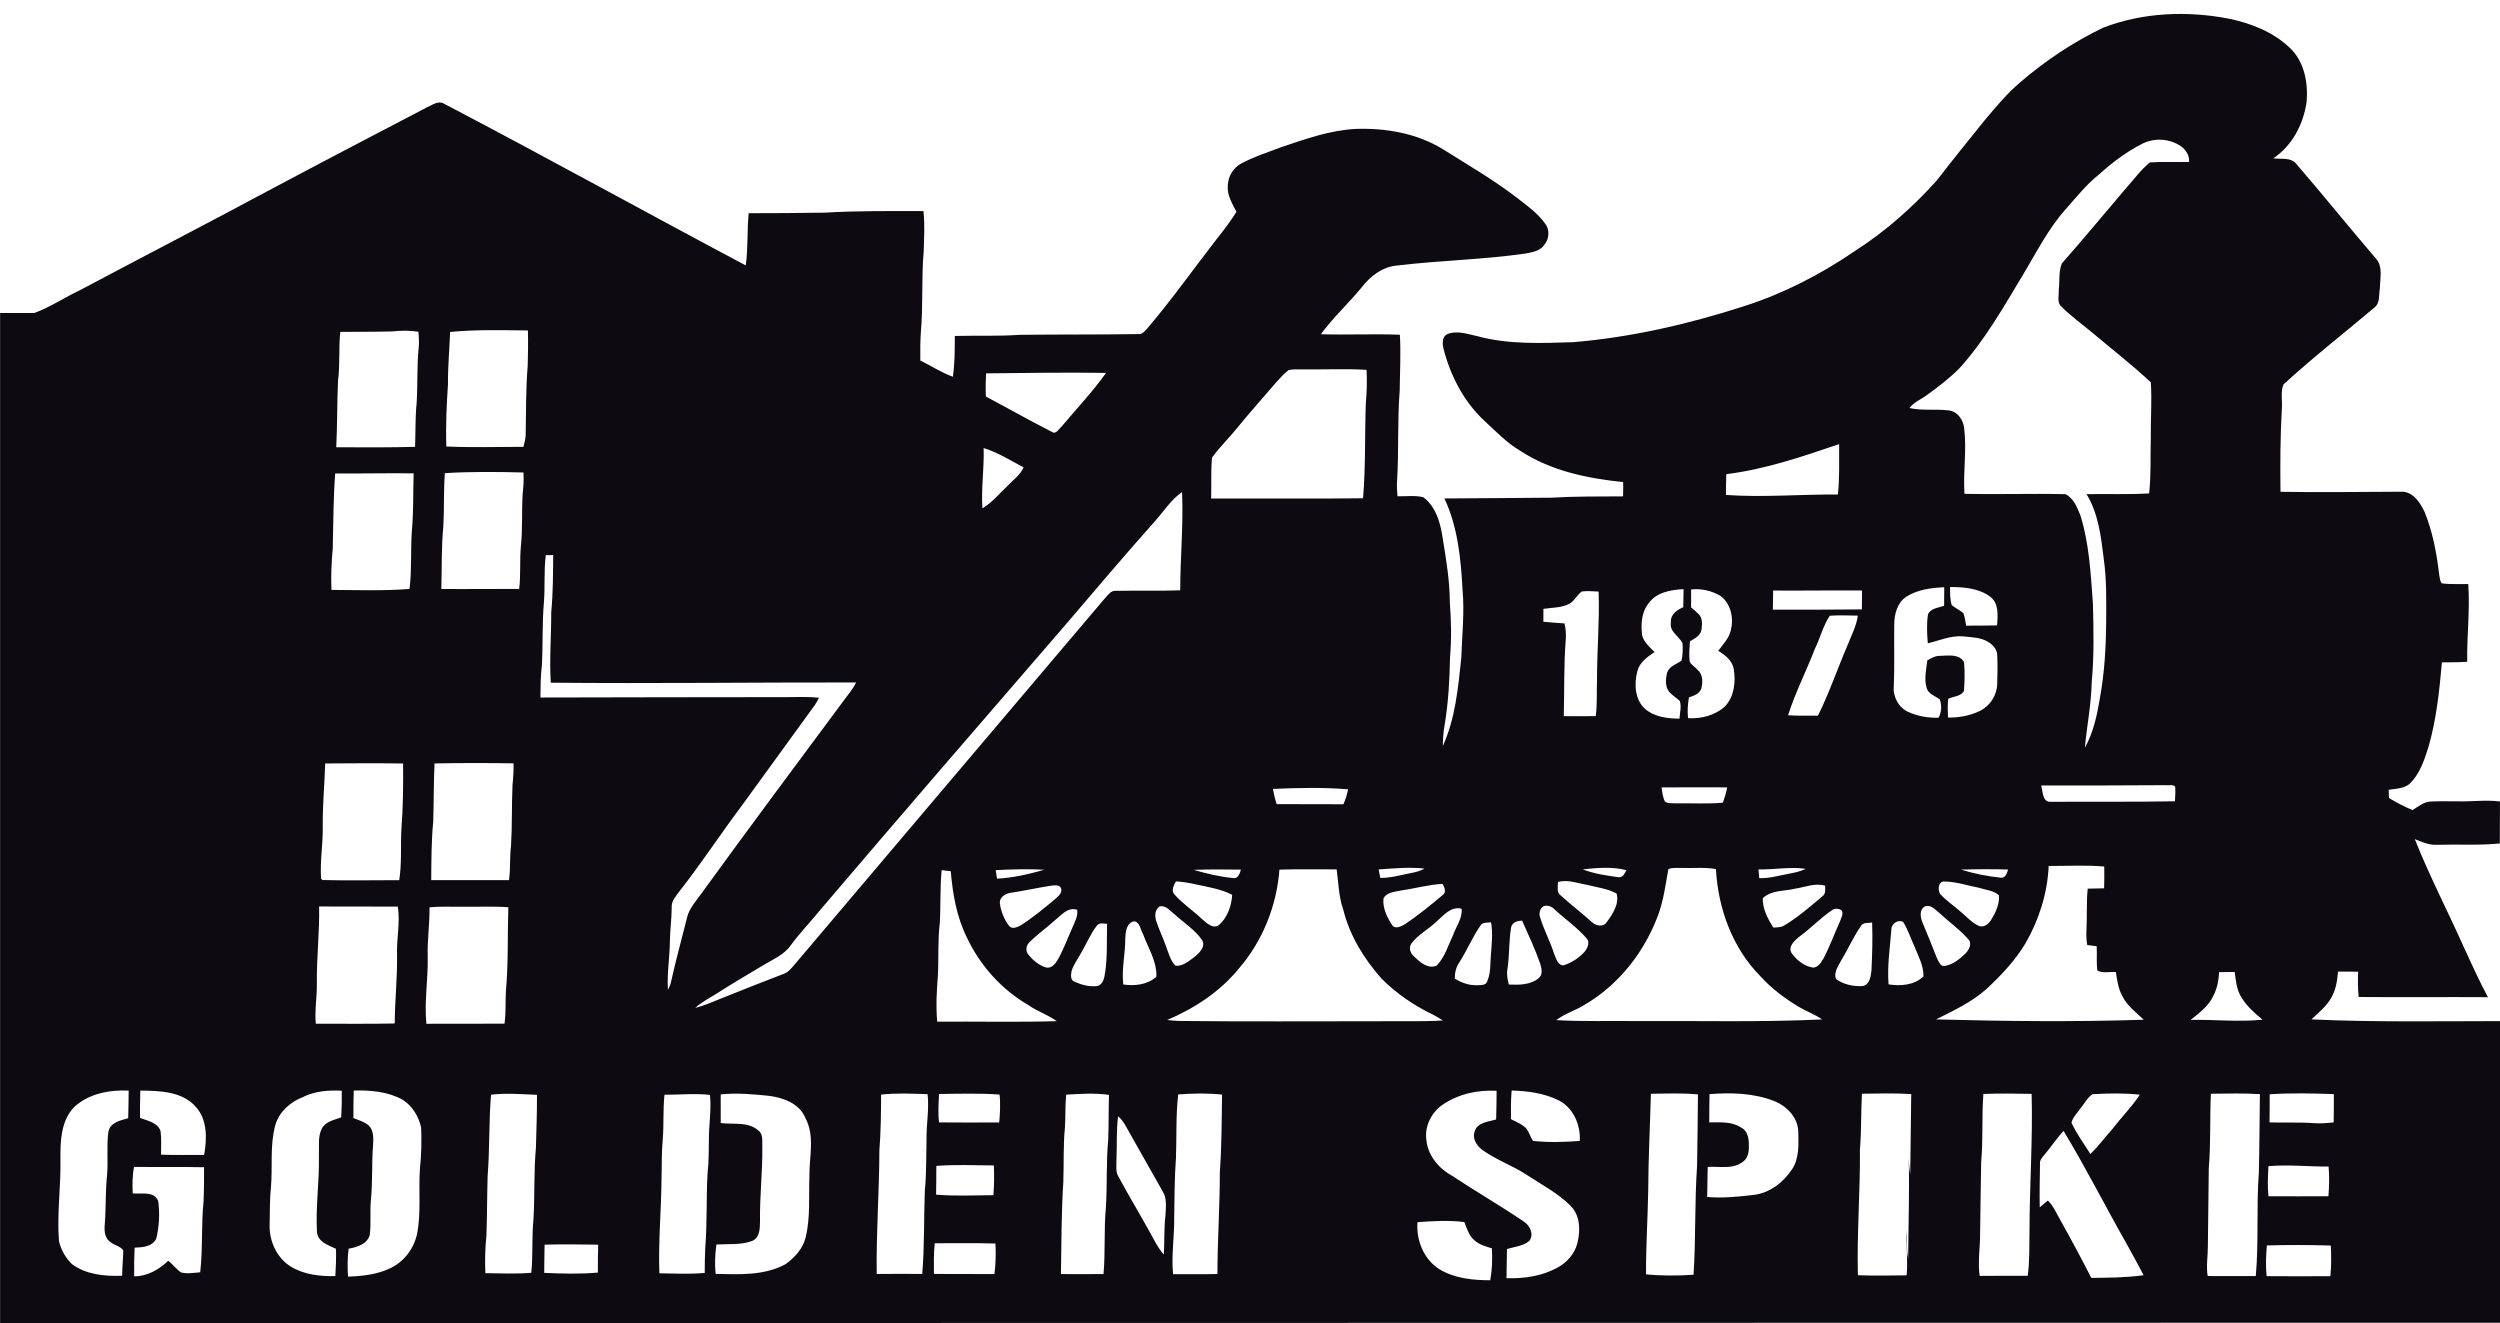 <?xml version="1.0" encoding="UTF-8"?>
<!DOCTYPE svg  PUBLIC '-//W3C//DTD SVG 1.1//EN'  'http://www.w3.org/Graphics/SVG/1.1/DTD/svg11.dtd'>
<svg enable-background="new 193 434 1218.652 645" version="1.1" viewBox="193 434 1218.7 645" xml:space="preserve" xmlns="http://www.w3.org/2000/svg">
<path d="m1411.7 931.77c-30.3 0.03-61.622 0.56-91.892-0.83 3.5-3.4 7.48-6.51 9.83-10.89 2.1-3.79 2.74-8.15 3.09-12.4 3.27-0.03 6.55-0.02 9.83 0.05-0.17 4.1-0.19 8.22 0.26 12.32 21 0.19 42.01-0.05 63.01 0.09-4.2-7.82-7.89-15.9-11.57-23.96-7.91-17.75-16.91-35.03-24.1-53.09 3.47 1.38 7 3.02 10.85 2.76 10.2-0.31 20.43 0.37 30.6-0.64-0.04-6.82 0.11-13.64 0.09-20.46-6.87-0.9-13.76 0.11-20.65-0.08-4.35 0.04-8.7-0.13-13.04 0.09-3.44 0.11-6.17 2.5-8.98 4.19-3.96-1.72-7.8-3.66-11.46-5.93-0.01-1.33-0.05-2.66-0.14-3.97 3.67-0.64 8-0.5 10.74-3.46 4.66-4.76 6.69-11.34 8.69-17.52 3.86-13.41 5.29-27.32 6.53-41.17 4.1 0.06 8.21 0 12.32-0.27-0.18-12.63 1.4-25.23 0.52-37.86-4.31-0.12-8.66 0.23-12.93-0.38-1.04-1.33-0.99-3.12-1.31-4.69-1.19-10.28-3.16-20.58-7.09-30.19-2.16-4.7-5.94-10.21-11.79-9.77-19.47 0.05-38.95 0.38-58.41 0.04-0.19-13.45-0.1-26.91 0.65-40.33 0.37-3.95-0.74-8.34 0.8-12 14.26-13.12 29.59-25.03 44.38-37.53 2.84-2.24 2.02-6.28 2.63-9.44 0-4.75 1.61-10.37-1.86-14.31-13.1-15.25-25.69-30.94-38.83-46.16-2.63-3.47-7.52-2.23-11.28-2.8 9.3-6.18 14.81-16.88 16.27-27.77 0.74-9.24-1.22-19.57-8.27-26.13-7.97-7.62-18.6-11.85-29.26-14.09-20.41-4.02-42.14-3.21-61.66 4.3-14.57 7.01-28.18 16.08-40.43 26.61-6.52 5.55-12.02 12.15-17.49 18.7-7.72 9.63-15.53 19.18-23.03 28.98-11.83 13.2-25.24 25.08-40.19 34.65-16.7 11.43-34.88 20.77-54.18 26.92-27.01 8.69-54.88 15.12-83.19 17.47-15.5 0.47-31.31 1.18-46.45-2.9-4.79-1.02-10.01-3.02-14.79-1.02-2.56 1.24-2.44 4.54-1.88 6.9 3.33 13.19 9.82 25.84 19.83 35.2 5.74 5.29 11.18 11.05 18 14.99 14.79 9.61 32.48 13.25 49.78 15.02 0.07 2.31 0.07 4.64-0.04 6.96-11.72 0.09-23.46-0.05-35.16 0.65-17.31 0.12-34.62 0.3-51.93 0.37 6.51 13.84 8.03 29.34 8.84 44.42 1 11.12-0.23 22.26-0.61 33.38-1.56 14.49-2.87 29.43-8.99 42.86 0.02-3.33 0.24-6.66 0.83-9.94 1.83-11 2.49-22.16 2.67-33.3 0.79-8.98 0.57-18.01-0.11-26.99-0.02-10.12-1.69-20.12-3.3-30.08-1.1-7.65-3.09-16.08-9.63-20.96-4.11-0.98-8.4-0.36-12.58-0.45-0.18-2.5-0.39-5-0.19-7.5 0.9-14.65 0.11-29.37 1.28-44.01 0.08-9.07 0.64-18.17 0.08-27.24-12.83-0.5-25.67 0.16-38.5-0.24 5.92-8.2 13.52-15.02 19.89-22.87 4.23-5.37 9.95-9.95 17-10.6 20.83-2.51 41.89-2.87 62.67-5.84 3.4-0.62 7.41-1.25 9.44-4.4 2.27-2.78 2.63-7 0.5-9.95-3.3-4.76-8-8.29-12.54-11.78-11.74-9.26-24.73-16.73-37.36-24.68-12.64-7.8-27.8-10.47-42.48-9.97-12.6 0.61-24.58 4.9-36.43 8.89-6.54 2.48-13.25 4.63-19.44 7.94-3.95 2.05-6.49 6.29-6.63 10.73-0.46 4.7 2.18 8.84 4.22 12.85-2.8 4.42-5.9 8.64-9.19 12.7-11.52 14.81-22.34 30.19-34.54 44.46-1.11 1.16-2.29 2.65-4.07 2.45-19.3 0.28-38.61 0.14-57.9 0.36-10.52 0.73-21.07 0.29-31.6 0.55-0.03 6.63 0.03 13.29-0.94 19.87-5.6-1.98-10.55-5.32-15.87-7.89-0.02-4.56-0.06-9.13 0.25-13.68 1.22-13.19 0.21-26.47 1.41-39.66 0.14-6.5 0.63-13.04-0.16-19.53-16.03 0.03-32.07-0.18-48.08 0.78-12.36 0.13-24.72 0.32-37.08 0.27-0.88 8.46-0.22 17-1.45 25.44-49.07-26.05-97.69-52.97-146.91-78.74-2.93-1.88-5.91 0.63-8.6 1.75-26.04 13.58-52.07 27.18-77.99 40.99-30.21 16.22-60.7 31.94-90.98 48.05-7.52 3.55-14.47 8.25-22.29 11.15h-16.71v492.42l1218.7-0.2v-147.03zm-1156.2 47.35c-3.7 1.02-8.56 1.99-9.63 6.34-1 7.03-0.08 14.19-0.67 21.27-0.88 8.23-0.48 16.52-1.18 24.77-0.22 2.87 0.19 6.32 2.86 8 1.88 1.6 4.81 1.96 6.21 4.03-0.02 4.12-0.57 8.23-0.53 12.37-8.39 0.3-17.45-0.47-24.41-5.62-3.18-3-5.43-7.06-6.41-11.3-1.03-13.19 0.96-26.37 0.73-39.56-0.09-8.9 0.13-19 6.73-25.8 7.09-6.52 17.18-8.4 26.53-7.98-0.01 4.49-0.16 8.99-0.23 13.48zm36.72 40.61c-1.16 11.46-0.3 23.03-1.62 34.48-3.12 0.26-6.34 0.86-9.41 0.05-2.28-1.63-3.96-3.96-6.17-5.68-4.48 4.33-10.24 7.59-16.62 7.63-0.08-4.67 0.03-9.34 0.23-14 3.82-0.13 8.75-0.46 10.55-4.45 1.47-5.92 1.74-12.2 0.96-18.23-1.93-5.06-8.27-3.34-12.43-3.77-0.23-4.32-0.16-8.66 0.6-12.92 11.38 0.14 22.77-0.07 34.16 0.16 0.03 5.57 0.01 11.16-0.25 16.73zm0.3-22.74c-7 0.01-14 0.13-20.99-0.11-0.07-3.81 0.26-7.65-0.25-11.43-1.36-4.32-6.35-5.04-9.99-6.48-0.12-4.45 0.03-8.89 0.11-13.32 9.41 0.08 20.67 0.33 27.25 8.14 5.55 6.37 5.21 15.38 3.87 23.2zm1006.3 5.49c9.77-0.85 19.54 0.26 29.32 0.19 0.43 4.81 0.3 9.66-0.09 14.47-9.74 0.05-19.49 0.05-29.23 0-0.5-4.88-0.26-9.78 0-14.66zm-182.63-234.02c0.42-10.02 0.07-20.04 0.22-30.06 0-5.02 1.5-10.72 5.97-13.56 5.46-3.46 12.06-4.28 18.4-4.57 0 3.01-0.04 6.01-0.07 9.03-2.75 1.02-6.55 1.17-7.87 4.23-0.67 4.64-0.49 9.39-0.07 14.06 5.69-1.34 11.23-3.88 17.22-3.36 4.19 0.45 8.7 0.46 12.39 2.8 2.19 1.41 4.25 3.63 4.24 6.41 0.2 4.67 0.14 9.35-0.03 14.02-0.12 5.49-3.53 10.79-8.51 13.13-4.79 2.35-10.17 3.27-15.46 3.21-0.12-3.06-0.28-6.13 0.11-9.16 2.52-1.21 5.99-1.08 7.61-3.69 0.46-4.69 0.48-9.45 0.1-14.14-2.3-4.11-7.58-3.23-11.5-3.1-2.37-0.08-4.44 1.06-6.41 2.21-0.51 4.39-1.62 8.94-0.37 13.31 0.77 3.06 4.13 4 6.4 5.68 1.09 2.75 0.94 6.5-0.6 8.97-5.01 0.13-10.11-0.72-14.67-2.8-4.79-2.13-7.62-7.48-7.1-12.62zm32.68 110.07c-3.34-3-7.16-5.47-10.16-8.82-1.04-1.87-0.97-5.46 1.6-6 5.9-0.03 11.6 1.93 17.35 3.06 3.26 1.07 7.15 1.26 9.77 3.67 0.38 4.22-1.54 8.26-3.67 11.79-1.24 2.15-3.9 4.36-6.45 2.95-3.28-1.55-5.67-4.4-8.44-6.65zm2.35 20.18c-2.85 2.77-6.21 5.55-10.24 6.17-2.22 0.33-2.9-2.25-3.74-3.74-2.28-5.7-4.5-11.42-6.9-17.06-1.16-2.62-1.97-6.58 1.07-8.25 2.87-0.96 4.97 1.58 6.96 3.2 4.68 4.33 9.96 8.06 14.17 12.88 1.92 2.06 0.32 5.1-1.32 6.8zm-2.34-40.79c7.66-0.24 15.34-0.26 23.01-0.05-0.49 1.87-1.36 4.45-3.84 3.95-6.49-0.65-12.93-2.03-19.17-3.9zm-5.24-137.76c6.76 0 14.18 0.59 19.73 4.87 4.18 3.33 3.44 9.13 3.19 13.85-5.03 0.09-10.06 0.09-15.09 0.12-0.36-1.98-0.63-3.98-1.25-5.89-1.68-1.71-3.97-2.6-5.77-4.12-0.92-2.85-0.8-5.88-0.81-8.83zm-42.93 1.7c0.02 3.07-0.03 6.14-0.08 9.21-14.47 0.1-28.94 0.2-43.4 0.13 0.02-3.11 0.08-6.22 0.15-9.32 14.44 0.12 28.88-0.15 43.33-0.02zm-32.68 145.36c4.86-0.73 9.8-2.93 14.72-1.45-0.07 1.76 0.4 3.94-1.32 5.11-5.98 5.05-11.91 10.25-18.66 14.26-1.59 1.03-3.55 0.89-5.34 1.03-2.68-4.34-5.22-9.06-5.12-14.3 4.23-4.08 10.42-3.34 15.72-4.65zm-17.43-5.16c-0.13-1.43-0.25-2.83-0.38-4.24 7.68 0.17 15.38-1.4 23.04-0.28-2.77 1.39-5.85 1.93-8.86 2.52-4.57 0.85-9.11 2.22-13.8 2zm28.6-79.17c-4.85-0.04-9.71 0.11-14.54-0.22 3.54-11.12 8.89-21.56 13.09-32.43 2.59-5.27 3.98-11.22 7.23-16.08 4.54-0.33 9.11-0.13 13.67-0.05-0.7 5.27-3.32 9.97-5.19 14.88-4.86 11.25-8.77 22.94-14.26 33.9zm-44.67-117.74c18.93-2.36 37.06-8.52 55.02-14.66-0.05 8.19 0.26 16.44-0.62 24.6-18.19-0.2-36.41 1.48-54.58 0.19 0.01-3.38 0.07-6.76 0.18-10.13zm-18.2 108.81c2.3-0.8 5.05-1.62 5.98-4.17 0.83-2.99 0.9-6.84-1.58-9.09-1.28-1.51-3.32-2.46-4.06-4.33-0.36-3.24-0.07-6.49 0.13-9.72 2.25-1.38 5.14-2.73 5.64-5.64 0.3-2.55 0.69-5.72-1.42-7.63-1.13-1.21-2.42-2.24-3.65-3.3-0.01-2.92 0.01-5.83 0.02-8.73 4.96-0.55 10.17 0.62 14.43 3.23 4.98 3.75 6.43 10.85 4.93 16.68-0.9 3.93-3.85 6.86-6.15 10.01 3.37 2.04 6.81 4.7 7.57 8.83 1.05 6.24 0.24 13.46-4.27 18.25-4.85 4.43-11.55 6.11-18 5.76-0.39-3.39-0.15-6.8 0.43-10.15zm18.64 43.88c-0.46 2.54-1.22 5-2.09 7.44-7.62 0.72-15.29 0.2-22.92 0.34-1.77-0.2-3.86 0.23-5.34-0.89-1.08-2.15-1.29-4.57-1.64-6.89 10.67 0.03 21.33-0.12 31.99 0zm-43.83-56.52c1.04-4.41 4.91-7.1 8.45-9.46-2.36-2.31-5.01-4.63-6.03-7.87-0.73-5.4-0.47-11.44 3.09-15.88 3.83-5.38 10.88-6.65 17.06-6.9-0.04 2.94-0.08 5.88-0.16 8.82-3.1 1.27-6.38 3.57-6.02 7.38-0.8 4.49 3.86 6.66 5.63 10.05 0.25 2.86 0.16 5.79-0.46 8.61-2.53 1.77-6.05 2.67-7.05 5.97-0.79 3.28-1.05 7.51 1.76 9.95 1.37 1.36 3.02 2.38 4.44 3.71 0.94 2.76 0.02 5.78-0.14 8.63-5.88-0.03-12.25-0.82-16.85-4.83-4.94-4.53-5.29-12.09-3.72-18.18zm-5.3 96.87c-0.82 1.51-1.75 3.79-3.89 3.42-5.86-0.81-11.84-1.62-17.36-3.82 7.02-0.71 14.35-1.43 21.25 0.4zm-9.65 25.4c-1.71 2.51-5.37 1.78-7.23-0.15-4.92-4.43-10.22-8.41-15.08-12.89-2.18-1.54-1.41-4.32-1.39-6.57 4.67-1.39 9.39 0.58 14.01 1.32 4.87 1.28 10.08 1.83 14.56 4.28 1.4 5.07-1.95 10.09-4.87 14.01zm-30.81-152.78c4.19-0.67 8.69-0.43 12.56-2.44 2.63-1.37 3.79-4.38 6.16-6.04 2.71-0.35 5.45-0.07 8.19 0.05 0.51 14.36-0.8 28.69-0.78 43.05-0.24 5.88 0.17 11.8-0.62 17.65-5.2 0.08-10.4 0.08-15.59 0.02 0.36-12.56-0.01-25.15 1-37.68 0.15-2.54-0.03-5.08-0.65-7.53-3.44-0.21-6.87-0.47-10.28-0.81 0.01-2.1 0.01-4.19 0.01-6.27zm0.04 144.95c2.07-0.72 4.11 0.16 5.55 1.7 5.01 4.63 10.74 8.54 15.24 13.72 2.09 1.95 0.76 4.93-0.76 6.78-2.81 3.09-6.47 5.5-10.49 6.68-2.82-0.38-3.41-3.65-4.4-5.8-1.92-5.96-4.89-11.53-6.75-17.5-0.74-1.95-0.22-4.46 1.61-5.58zm-17.57 30.63c1.05-6.79 0.63-13.72 1.83-20.49 0.56-2.36 3.17-3.1 5.32-3.09 3.07 6.87 6.27 13.7 8.76 20.8 0.68 2.23 1.53 5.27-0.51 7.07-4.01 3.51-9.71 3.48-14.73 3.26-0.63-2.47-1.16-5.01-0.67-7.55zm-13.14-21.2c1.05-1.82 3.39-1.26 5.14-1.58 0.98 5.39 0.3 10.88-0.1 16.29-0.33 4.13-0.01 8.47-1.73 12.36-0.53 2.24-3.27 1.87-5.03 2.02-3.85 0.14-7.49-1.25-10.76-3.14-0.13-2.92 0.59-5.76 2.28-8.17 3.66-5.77 6.29-12.17 10.2-17.78zm-9.21-8.2c0.46 4.68-2.63 8.58-4.14 12.79-2.41 5.08-4.03 10.85-8.05 14.95-4.17 1.82-8.26-1.79-11.06-4.58-1.93-1.56-2.68-4.47-1-6.49 3.18-4.18 8.04-6.6 11.78-10.22 3.6-3.03 7.13-7.82 12.47-6.45zm-9.34-12.11c1.11 1.69 2.09 4.27-0.1 5.61-5.82 4.89-11.74 9.73-18.06 13.96-1.8 1.11-4.97 2.78-6.43 0.41-2.46-3.81-4.69-8.37-4.12-13.02 1.64-2.85 5.24-3.07 8.13-3.67 6.88-0.97 13.61-2.92 20.58-3.29zm-8.74-7.47c-1.97 1.15-4.18 1.72-6.39 2.14-5.04 0.95-10.02 2.5-15.19 2.4-0.26-1.4-0.5-2.77-0.76-4.13 7.42-0.48 14.91-1.24 22.34-0.41zm-103.59-200.31c3.68-5.18 8.33-9.58 12.31-14.53 6.1-7.51 12.58-14.7 18.86-22.06 1.97-2.1 3.85-4.35 6.17-6.1 2.22-0.54 4.54-0.29 6.81-0.34 10.4 0.14 20.8-0.4 31.19 0.22 0.29 5.37 0.13 10.76-0.35 16.12-0.57 15.5-0.05 31.02-1.36 46.48-24.69 0.32-49.37 0.03-74.06 0.15 0.23-6.65-0.18-13.33 0.43-19.94zm66.34 161.68c-0.52 2.49-1.24 4.95-2.3 7.28-10.84-0.07-21.67 0.01-32.5-0.07-0.81-2.42-1.41-4.9-1.83-7.4 12.19-0.55 24.46-0.83 36.63 0.19zm-52.26 39.15c-0.51 1.92-1.41 4.6-3.96 4.09-6.46-0.66-12.85-2.15-19.07-3.99 7.67-0.26 15.35-0.22 23.03-0.1zm-4.24 12.27c-0.32 5.33-2.28 10.96-6.31 14.6-2.94 2.37-5.99-0.8-8.23-2.61-4.39-4.27-9.66-7.61-13.67-12.25-1.7-2-0.17-4.36 0.76-6.28 3.19 0.18 6.35 0.69 9.47 1.4 6.08 1.34 12.37 2.24 17.98 5.14zm-119.98-254.19c19.49-0.21 39-0.52 58.49-0.23-6.55 9.23-14.4 17.48-21.67 26.16-1.35 1.08-2.65 3.99-4.69 2.62-10.85-5.54-21.46-11.55-32.22-17.25-0.19-3.77-0.11-7.54 0.09-11.3zm-1.19 36.39c6.93 2.14 13.12 6.08 19.5 9.45-1.66 3.66-5.03 6.03-7.72 8.87-4.03 3.79-7.57 8.22-12.38 11.07-0.64-9.8 0.93-19.58 0.6-29.39zm-261.12-31.03c-0.09-8.54 0.74-17.03 1.04-25.55 12.6-1.21 25.29-0.86 37.93-0.73 0.14 5.78 0.06 11.56-0.11 17.34-0.97 11.21-0.74 22.47-0.99 33.71-0.07 1.93-0.64 3.8-1.08 5.68-12.53 0.03-25.06 0.38-37.58-0.16-0.36-10.11 0.11-20.21 0.79-30.29zm-2.24 68.9c0.44-8.54 0.08-17.1 0.72-25.62 12.74-0.79 25.55-0.64 38.31-0.33 0.25 3.47 0.01 6.95-0.39 10.4-0.5 8.47 0.03 16.98-0.85 25.42-0.66 6.96 0.01 13.99-0.85 20.94-12.64-0.03-25.29 0.14-37.93 0.03 0.29-10.28-0.03-20.6 0.99-30.84zm-4.95 144.12c0.31-9.41 0.18-18.83 0.64-28.24 12.83-0.23 25.67-0.24 38.5-0.03 0.11 3.49-0.13 6.98-0.49 10.46-0.45 9.93-0.13 19.89-0.73 29.82-0.74 5.53-0.16 11.14-1 16.66-12.63-0.09-25.27 0.05-37.9 0 0.08-9.56 0.06-19.14 0.98-28.67zm-46.4-214.99c1.05-7.84 0.22-15.77 1.1-23.62 8.36-0.09 16.73 0.03 25.09-0.21 4.31-0.44 8.67-0.54 12.97 0.14 0.27 2.56 0.4 5.14 0.15 7.71-0.92 8.97-0.43 18.01-0.99 26.99-0.73 7.12-0.51 14.28-0.77 21.42-12.8 0.3-25.62 0.29-38.43 0.19 0.55-10.86 0.39-21.76 0.88-32.62zm-2.58 81.99c0.32-12.2 0.24-24.41 1.19-36.59 12.75 0.09 25.49-0.19 38.23-0.06-0.27 9.57 0 19.16-0.91 28.69-0.57 9.22 0.05 18.49-1.09 27.67-12.65 0.98-25.37 0.54-38.05 0.46-0.29-6.73-0.01-13.47 0.63-20.17zm-4.88 135.04c-0.07-10.11 0.88-20.16 1.2-30.25 12.65-0.1 25.31-0.18 37.97 0.01 0.1 10.74-0.01 21.51-0.84 32.23-0.43 8.21 0.25 16.5-1.05 24.64-12.48 0-24.98 0.25-37.46-0.06l-0.62-0.64c-0.63-8.66 1.04-17.27 0.8-25.93zm-2.88 76.97c-0.14-12.53 1.37-24.98 1.11-37.51 12.79-0.02 25.59 0.03 38.38 0.06 1.2 7.8-0.67 15.64-0.38 23.48 0.17 11.19-1.09 22.31-1.14 33.49-12.82 0.28-25.64 0.08-38.45 0.12-0.69-6.55 0.65-13.08 0.48-19.64zm11.87 65.3c-3.38 1.26-7.65 1.97-9.47 5.49-2.03 4.1-1.17 8.83-1.39 13.23 0.26 12.36-1.62 24.66-0.96 37.02 0.28 4.92 5.53 6.57 9.28 8.33 0.18 4.43-0.08 8.86-0.31 13.29-7.37 0.2-15.12-0.67-21.55-4.53-7.13-4.27-10.9-12.95-10.47-21.08 0.15-6.01 0-12.03 0.65-18 0.83-10-0.6-20.25 2.13-30.03 1.85-6.42 7.22-11.18 13.3-13.56 5.89-3 12.58-3.47 19.08-3.16 0.07 4.33-0.05 8.67-0.29 13zm38.41 24.69c-0.8 10.59 0.63 21.32-1.37 31.81-1.38 7.17-6.19 13.62-12.76 16.87-6.48 3.19-13.81 4.03-20.95 4.25-0.3-4.54-0.28-9.1 0.29-13.61 4.09-0.72 9.07-2.2 10.32-6.72 0.67-5.51 0.05-11.08 0.51-16.6 0.95-8.97 0.36-18.01 1.08-26.98 0.19-3.31 0.46-7.22-2.08-9.75-2.14-1.84-4.94-2.58-7.49-3.65-0.07-4.46 0.07-8.93 0.16-13.39 8.13-0.23 16.6 0.46 23.85 4.49 4.72 2.99 7.84 8.18 9.01 13.58 0.27 6.56 0.11 13.16-0.57 19.7zm3.77-102.98c-0.26-8.05 1.01-16.04 0.87-24.08 5.85-0.62 11.74-0.19 17.6-0.31 6.94 0.08 13.89-0.28 20.82 0.24-0.42 13.66 0.05 27.36-1.18 40.97-0.29 5.26 0.06 10.55-0.68 15.79-12.7-0.02-25.39 0.01-38.08 0.05-1.09-10.88 0.89-21.76 0.65-32.66zm52.75 93.05c-1.08 11.62-0.51 23.32-1.2 34.96-0.89 8.65-0.15 17.38-1.07 26.03-7.44 0.63-14.92 0.27-22.38 0.19-0.27-6.13-0.1-12.27 0.52-18.37 0.35-9.62 0.3-19.24 0.58-28.85 1.05-13.24 0.57-26.55 1.67-39.78 7.45-0.89 14.93-0.22 22.39 0.06 0.03 8.59-0.26 17.17-0.51 25.76zm2.92-235.32c0.54-10.23 0.07-20.5 1-30.72 0.56-7.6-0.08-15.27 0.9-22.84 1.2 0.06 2.4 0.06 3.6-0.01-0.09 9.29-0.07 18.61-0.96 27.87 0.05 11.45-0.94 22.93-0.22 34.36 49.61 0.46 99.23-0.18 148.84-0.12-1.46 3.08-3.69 5.67-5.7 8.38-23.31 31.39-46.67 62.73-69.62 94.39-2.66 3.8-6.09 7.29-7.12 11.97-2.6 10.39-5.47 20.71-7.77 31.18-0.27 1.39-0.88 2.69-1.52 3.95-0.53-8.06 0.92-16.05 0.96-24.1 0.11-5.37 0.85-10.7 0.88-16.07-0.25-3.13 2.06-5.5 3.73-7.86 10.79-13.67 20.28-28.29 30.74-42.19 11.74-16.27 23.63-32.44 35.36-48.71 0.73-1.13 1.36-2.32 2.01-3.49-5.08-0.56-10.2-0.31-15.29-0.3-40.18 0.01-80.37 0.12-120.55 0.19 0.06-5.3 0.08-10.61 0.73-15.88zm27.28 296.21c-8.68 0.79-17.46 0.52-26.16 0.15 0.01-4.59 0.12-9.17 0.19-13.75 8.71-0.25 17.42-0.11 26.13 0-0.1 4.53-0.22 9.06-0.16 13.6zm54.12-64.92c-0.11 5.44 0.01 10.91-0.64 16.33-0.72 12.21-0.13 24.47-1.15 36.67-0.21 4.02-0.21 8.05-0.24 12.08-7.35 0.72-14.75 0.27-22.11 0.19-0.56-15.44 0.94-30.84 1.05-46.27 0.2-6.34-0.02-12.7 0.6-19.01 0.58-7.25 0.07-14.53 0.84-21.75 7.4 0.03 14.78-0.77 22.17 0.07 0.76 7.24-0.55 14.45-0.52 21.69zm48.99 17.98c-0.36 9.9 0.54 19.97-1.79 29.69-1.34 5.53-5.33 9.95-9.85 13.17-10.42 5.66-22.58 4.96-34.03 4.73-0.56-4.77-0.3-9.59 0.34-14.33 5.75-0.37 11.83 0.34 17.31-1.69 3.84-1.47 3.9-6.11 3.95-9.57-0.19-12.03 1.25-23.99 1.13-36.01-0.18-2.87 0.65-6.58-2.12-8.48-5.11-4.31-12.09-2.61-18.16-3.48 0.04-4.66 0.04-9.31-0.01-13.95 7.9-0.78 15.86-0.1 23.74 0.73 6.92 0.91 14.64 3.77 17.51 10.72 4.77 8.85 1.88 18.99 1.98 28.47zm57.1-18c-0.22 8.39 0 16.8-0.84 25.16-0.49 13.48-0.13 26.99-1.25 40.45-7.4-0.03-14.79-0.08-22.19 0.02-0.3-20.14 1.26-40.22 1.3-60.34 0.73-9.01 0.8-18.06 0.84-27.1 7.52-0.83 15.12-0.47 22.66-0.21 0.82 7.35-0.64 14.67-0.52 22.02zm33.09 65.68c-9.83-0.01-19.66-0.04-29.48-0.07-0.06-4.99-0.12-9.99 0.39-14.96 9.87 0.04 19.74-0.17 29.6 0.13 0.22 4.96 0.18 9.96-0.51 14.9zm-28.42-38.71c0.04-4.68 0.14-9.35 0.12-14.02 9.31-0.74 18.7-0.27 28.04-0.22 0.21 4.82 0.14 9.66-0.23 14.49-9.3 0.04-18.64 0.52-27.93-0.25zm30.76-35.21c-9.78 0.09-19.55 0.02-29.32-0.02-0.59-4.6-0.2-9.24-0.01-13.85 9.83-0.12 19.68-0.43 29.49 0.28 0.54 4.51 0.22 9.07-0.16 13.59zm-30.23-49.13c-0.68-7.52-0.23-15.11 0.34-22.63 0.45-8.42-0.11-16.89 0.91-25.28 0.54-8.65 0.06-17.35 0.93-25.98 1.46 0.23 2.94 0.42 4.43 0.53 0.94 11.06 2.86 22.24 7.83 32.27 6.42 13.71 16.98 25.47 30.09 33.06 4.32 3.06 9.48 4.66 13.75 7.79-19.42 0.56-38.86 0.11-58.28 0.24zm29.16-69.71c-0.2-1.4-0.41-2.79-0.65-4.16 7.91-0.4 15.86-0.62 23.78-0.19-7.54 2.13-15.29 3.97-23.13 4.35zm26.34 3.42c1.78-0.15 4.59-0.72 5.01 1.76 0.29 2.3-1.91 3.63-3.32 5.04-5.31 4.37-10.61 8.82-16.42 12.52-1.65 0.85-4.18 2.12-5.65 0.35-2.47-3.15-4.03-7.08-4.56-11.03-0.3-3.12 2.87-4.9 5.56-5.21 6.49-0.99 12.9-2.42 19.38-3.43zm-2.34 39.9c-3.57-1.04-6.56-3.57-8.8-6.46-1.42-1.72-1.01-4.46 0.66-5.87 3.77-3.89 8.28-6.95 12.26-10.62 3.2-2.48 6.36-6.74 10.97-5.19 0.46 3.11-1.19 5.89-2.33 8.66-2.38 5.29-4.35 10.79-7.24 15.85-1.14 1.91-3.01 4.16-5.52 3.63zm17.05-7.21c2.62-4.38 4.51-9.23 7.68-13.26 1.22-1.55 3.24-0.91 4.92-0.85-0.21 7.97 0.23 16.01-0.96 23.92-0.41 2.46-0.95 5.66-3.78 6.42-3.8 0.49-7.67-0.56-11.12-2.09-2.09-0.79-1.77-3.33-1.47-5.08 0.9-3.32 3.15-6.04 4.73-9.06zm13.16 91.14c-1.02 10.9-0.46 21.87-1.11 32.8-1.05 10.87-0.22 21.82-1.18 32.69-6.92 0.08-13.83 0.05-20.75 0.02 0.27-14.89 0.18-29.81 1.15-44.67 0.32-9-0.08-18.02 0.81-26.99 0.32-5.27 0.04-10.55 0.61-15.8 6.93-0.43 13.93-0.87 20.84 0.09-0.22 7.28-0.09 14.57-0.37 21.86zm-1.8-263.71c-50.36 59.31-100.56 118.77-150.9 178.11-1.58 1.71-2.96 3.82-5.24 4.66-10.34 3.94-20.63 8.05-30.91 12.16-4.11 1.62-8.15 3.51-12.47 4.51 3.21-2.91 7.13-4.84 10.76-7.16 7.13-4.61 14.48-8.86 21.76-13.24 4.87-3.03 10.56-5.18 14-10.03 4.33-5.94 9.47-11.21 14.09-16.92 39.83-46.81 80.06-93.27 120.23-139.78 14.28-16.7 28.45-33.5 43.09-49.9 4.4-4.85 7.9-10.64 13.39-14.39 0.68 15.97-0.87 31.91-0.9 47.88-10.47 0.36-20.94 0.06-31.4 0.25-2.56-0.24-3.92 2.3-5.5 3.85zm25.28 184.29c-4.39 3.9-10.54 4.59-16.15 3.75-0.85-7.46 1-14.82 0.98-22.26 0.12-3.24 0.49-7.81 4.42-8.55 2.81 0.55 2.97 4.11 4.24 6.22 2.46 6.82 6.83 13.34 6.51 20.84zm4.43 116.26c-0.74 6.35-0.43 12.75-0.79 19.13-2.73-2.96-4.44-6.63-6.39-10.09-5.19-9.44-10.77-18.66-15.88-28.14-1.36-2.41-0.76-5.28-0.83-7.9 0.33-7.09-0.12-14.21 0.79-21.26 2.7 2.24 4.11 5.51 5.83 8.48 5.29 9.34 10.59 18.67 15.85 28.02 2.26 3.51 1.58 7.81 1.42 11.76zm-4.49-143.42c-0.81-2.47-0.74-5.67 1.74-7.16 3.05-0.62 5.05 2.31 7.24 3.91 4.49 4.16 9.93 7.46 13.42 12.59 1.79 3.33-1.56 6.32-3.9 8.27-2.67 1.93-5.6 4.5-9.09 4.18-2.44-2.35-3.23-5.77-4.4-8.81-1.48-4.41-3.6-8.56-5.01-12.98zm31 122.35c-0.01 16.58-1.15 33.12-1.18 49.7-7.21 0.2-14.42 0.05-21.63 0.09-0.88-9.25 0.68-18.47 0.56-27.71 0.14-9.68 0.15-19.36 0.86-29.02 0.38-10.29-0.1-20.64 1.09-30.89 7.1-0.56 14.28-0.66 21.38 0.07-0.18 12.59-0.18 25.2-1.08 37.76zm77.33-73.51c-32.34 0-64.68 0.21-97.02-0.14-2.02-0.06-4.02-0.25-6.01-0.46 13.29-5.64 25.74-13.77 34.92-25.04 11.62-13.37 18.49-30.65 19.83-48.27 9.3-0.28 18.6-0.08 27.89-0.12 0.89 6.55 0.98 13.25 3.2 19.56 3.11 12.61 10.07 23.97 18.63 33.63 7.27 7.35 15.98 13.24 25.29 17.7 1.6 0.8 3.12 1.75 4.62 2.77-10.44 0.62-20.91 0.23-31.35 0.37zm54.48 126.26c-8.47 0-17.39-0.91-24.78-5.37-7.61-4.8-11.39-14.16-10.69-22.95 7.6-0.51 15.25-1.05 22.85-0.04 1.24 3.14 2.21 6.65 4.94 8.89 2.35 2.14 5.5 3.02 8.49 3.9 0.27 5.2 0.14 10.43-0.81 15.57zm42.4-17.78c-1.38 4.97-5 9.09-9.48 11.55-7.58 4.2-16.41 5.51-24.99 5.22 0.07-4.73 0.14-9.45 0.22-14.18 3.65-1.19 7.9-1.39 10.89-4.01 2.38-3.09 0.39-7.47-2.6-9.34-11.37-7.75-23.31-14.62-34.79-22.22-6.44-3.49-11.82-9.65-12.73-17.11-1.13-6.81 2.18-13.74 7.76-17.63 7.68-5.27 17.19-7.4 26.42-6.85-0.05 4.64-0.07 9.3-0.22 13.95-3.74 1.17-9.13 1.36-10.46 5.84-1.33 3.53 1.04 7.11 3.85 9.12 6.78 4.87 14.81 7.57 21.74 12.21 7.2 4.71 15 8.78 21.14 14.92 4.84 4.84 4.87 12.31 3.25 18.53zm1.25-50.13c-7.58 0.57-15.27 0.8-22.81-0.02-1.23-1.89-1.83-4.11-3.16-5.92-2.05-2.23-4.96-3.33-7.58-4.68-0.03-4.66-0.09-9.32 0.35-13.96 7.88 0.23 15.94 1.3 23.06 4.86 7.04 3.67 10.61 12.03 10.14 19.72zm57.18 12.12c-1.22 17.68-0.59 35.43-1.71 53.11-7.71 0.49-15.49 0.56-23.17-0.2-0.08-13.61 0.83-27.19 1.06-40.79 0.06-15.76 0.9-31.49 1.31-47.23 7.64-0.11 15.31-0.41 22.93 0.3-0.04 11.6-0.27 23.2-0.42 34.81zm46.29 1.7c-4.22 6.38-10.85 11.54-18.61 12.48-7.55 0.88-15.17 1.66-22.76 1.01 0.04-4.89 0.18-9.77 0.26-14.65 5.76-0.37 12.42 1.36 17.3-2.61 2.74-2.02 2.89-5.75 2.75-8.84-0.02-2.97-0.9-6.39-3.79-7.77-4.6-3.02-10.28-2.49-15.5-2.49-0.02-4.59 0.07-9.18 0.13-13.76 10.51-0.85 21.42-0.55 31.37 3.3 6.15 2.4 11.61 7.87 11.88 14.78 0.12 6.23 0.6 13.12-3.03 18.55zm-75.6-72.26c-13.11-0.18-26.26 0.31-39.35-0.45 4.16-3.22 9.34-4.66 13.76-7.45 16.78-9.76 29.37-25.92 36.01-44.04 2.61-7.14 3.53-14.71 4.9-22.12 2.07-0.93 4.45-0.46 6.68-0.59 5.49 0.21 11.05-0.46 16.5 0.57 1.05 19.2 8.05 38.57 21.79 52.34 5.3 5.86 11.67 10.61 18.41 14.7 3.78 2.24 7.96 3.75 11.6 6.25-30.07 1.41-60.2 0.61-90.3 0.79zm85.97-26.05c-4.26-0.59-7.94-3.48-10.43-6.86-2.23-3.23 1.26-6.34 3.62-8.23 5.61-4.07 10.39-9.2 16.14-13.06 1.31-0.9 3.09-0.64 4.43 0.13 1.19 1.9-0.26 3.89-0.87 5.73-2.71 5.96-4.91 12.17-7.99 17.96-1.11 1.85-2.51 4.16-4.9 4.33zm13.33-3.04c3.44-5.62 6.08-11.72 9.82-17.16 1.1-2.03 3.61-1.49 5.52-1.76 0.31 7.81 0.04 15.64-0.32 23.44-0.34 2.86-0.88 6.89-4.32 7.51-4.48 0.27-9.38-0.77-13-3.48-1.08-3.06 0.91-5.97 2.3-8.55zm33.92 103.84c-0.46-2.68-0.63-5.39-0.76-8.09 0.48 16.36-0.18 32.74-0.23 49.11-1.02-4.55-0.4-9.23-0.74-13.82-0.35 7.33 0.68 14.67-0.03 22-7.92 0.09-15.85 0.23-23.76-0.06-0.51-20.42 1.18-40.8 1-61.22 0.77-9.07 0.46-18.17 0.98-27.25 8.01-0.1 16.03-0.35 24.03 0.18-0.17 13.05-0.28 26.1-0.49 39.15zm-10.57-92.65c-0.7-8.86 0.68-17.66 1.35-26.46-0.1-2.94 3-5.3 5.75-3.99 2.32 3.65 3.59 7.84 5.44 11.74 1.86 4.82 4.64 9.53 4.47 14.86-4.56 4.31-11.11 4.77-17.01 3.85zm68.71 120.57c-0.11 7.17 0.07 14.37-0.86 21.51-7.82 0.08-15.63-0.08-23.44 0.03-0.99-7.17 0.34-14.35 0.23-21.53 0.22-11.34 0.25-22.68 0.52-34.02 0.99-11.02 0.23-22.11 1.07-33.14 7.83-0.28 15.68-0.2 23.52-0.03 0.61 22.4-1.03 44.77-1.04 67.18zm30.12 22.52c-4.83-9.44-9.82-18.8-15.01-28.04-1.91-3.32-3.4-6.94-6.13-9.68-1.34 1.1-2.64 2.24-3.99 3.31-0.15-7.03 0.04-14.06 0.13-21.08-0.25-1.81 1.04-3.17 2.09-4.45 3.26-3.8 5.98-8.03 9.38-11.71 10.84 17.85 20.23 36.55 30.56 54.71 2.85 5.2 5.77 10.36 8.48 15.63-8.45 1.2-17 1.23-25.51 1.31zm-9.65-75.62c0.57-2.65 2.76-4.62 4.24-6.83 2.03-2.33 3.38-5.42 6.04-7.1 7.64-0.41 15.39-0.59 23.02 0.26-3.9 5.94-8.97 11-13.29 16.63-3.61 4.06-6.87 8.45-10.77 12.27-3.23-4.98-6.7-9.86-9.24-15.23zm-66.02-50.38c8.42-4.21 17.07-8.26 24.23-14.51 7.33-6.75 14.27-14.06 19.41-22.65 6.57-11.46 10.69-24.39 11.26-37.63 9.03 0.04 18.08-0.55 27.09 0.27 0.07 3.53 0.04 7.07-0.07 10.61-2.68 0.01-5.34 0.12-8 0.17-0.66 6.72-0.26 13.49-0.6 20.23-0.14 2.41-0.04 4.84 0.36 7.24 1.53 0.19 3.06 0.39 4.62 0.61 0.23 3.92-0.18 7.87 0.3 11.78 2.54 1.59 6.08 0.51 9.05 0.81 0.63 3.99 1.16 8.12 3.17 11.71 2.31 4.77 6.71 7.93 10.45 11.52-33.74 1.1-67.53 0.74-101.27-0.16zm116.45-106.33c-20.1 0.37-40.21 0.13-60.31 0.24-4.34 0.51-4.08-5.06-4.87-7.96 20.31 0.05 40.63 0 60.94-0.13 1.39 0.26 3.33-0.57 4.36 0.74 0.2 2.36-0.02 4.74-0.12 7.11zm6.87-311.65c-6.36 0.13-12.74-0.19-19.08 0.21-4.44 3.62-7.86 8.37-11.68 12.63-10.42 12.22-20.65 24.59-31.25 36.64-1.66 4.01-0.97 8.71-1.5 13 0.13 2.68-1 5.99 1.31 8.04 4.7 4.71 10.13 8.61 15.25 12.85 9.44 7.99 19.32 15.59 28.31 24.05 0.64 8.97-0.13 18.03 0 27.03-0.25 9.04 0.17 18.11-0.81 27.11-10.16 0.64-20.36 0.17-30.53 0.37 5.82 9.44 7.07 20.73 8.4 31.51 1.42 9.94 1.23 20 1.19 30.02-0.07 12.78-0.79 25.61-3.12 38.21-1.36 8.2-3.17 16.53-7.26 23.85 0.98-10.69 3.11-21.29 3.33-32.06 1.22-12.62 0.89-25.33 0.6-37.99-1.08-14.48-1.76-29.22-6.1-43.18-1.61-3.83-3.35-8.61-7.38-10.35-16.37-0.38-32.78 0.2-49.16-0.18-0.71-10.71 1.21-21.44-0.16-32.11-0.43-3.98-3.25-8.07-7.47-8.53-6.38-0.83-12.89 0.26-19.21-1.19 2.37-2.97 6.03-4.38 9-6.63 5.36-3.9 10.66-7.96 15.35-12.68 12.47-13.76 21.63-30.02 31.16-45.86 6.45-10.76 12.16-22.09 20.51-31.56 5.35-5.94 10.31-12.33 16.63-17.3 6.4-5.78 13.37-11.01 21.1-14.9 5.85-2.9 13.22-2.37 18.59 1.33 2.49 1.69 4.27 4.59 3.98 7.67zm34.04 492.46c-1.28 16.85 0.01 33.82-1.5 50.64-7.82 0-15.63-0.05-23.44-0.02-0.85-4.87 0.12-9.75 0.08-14.63 0.19-12.66 0.27-25.33 0.45-37.99 1.02-12.05 0.47-24.17 1.02-36.24 7.96-0.08 15.94-0.33 23.89 0.2-0.18 12.68-0.19 25.37-0.5 38.04zm-33.22-74.26c4.22-3.41 8.82-6.77 11.11-11.88 1.8-3.52 2.54-7.46 2.73-11.37 2.52-0.08 5.05-0.1 7.6-0.1 0.56 4.13 0.89 8.51 3.13 12.15 2.6 4.45 6.55 7.86 10.45 11.13-11.67 1.17-23.34-0.11-35.02 0.07zm68.08 124.95c-10.35 0.13-20.71 0.01-31.06-0.01-0.55-4.98-0.33-10 0.1-14.97 10.38-0.29 20.78-0.27 31.16 0.05 0.27 4.97 0.3 9.97-0.2 14.93zm1.69-88.76c0.03 4.59-0.02 9.19-0.08 13.78-3.21 0.36-6.43 0.62-9.64 0.39-7.2-0.55-14.43-0.12-21.64-0.38 0.06-4.57 0.12-9.14 0.08-13.7 10.4-0.68 20.87-0.45 31.28-0.09z" fill="#0D0B11"/>
</svg>
